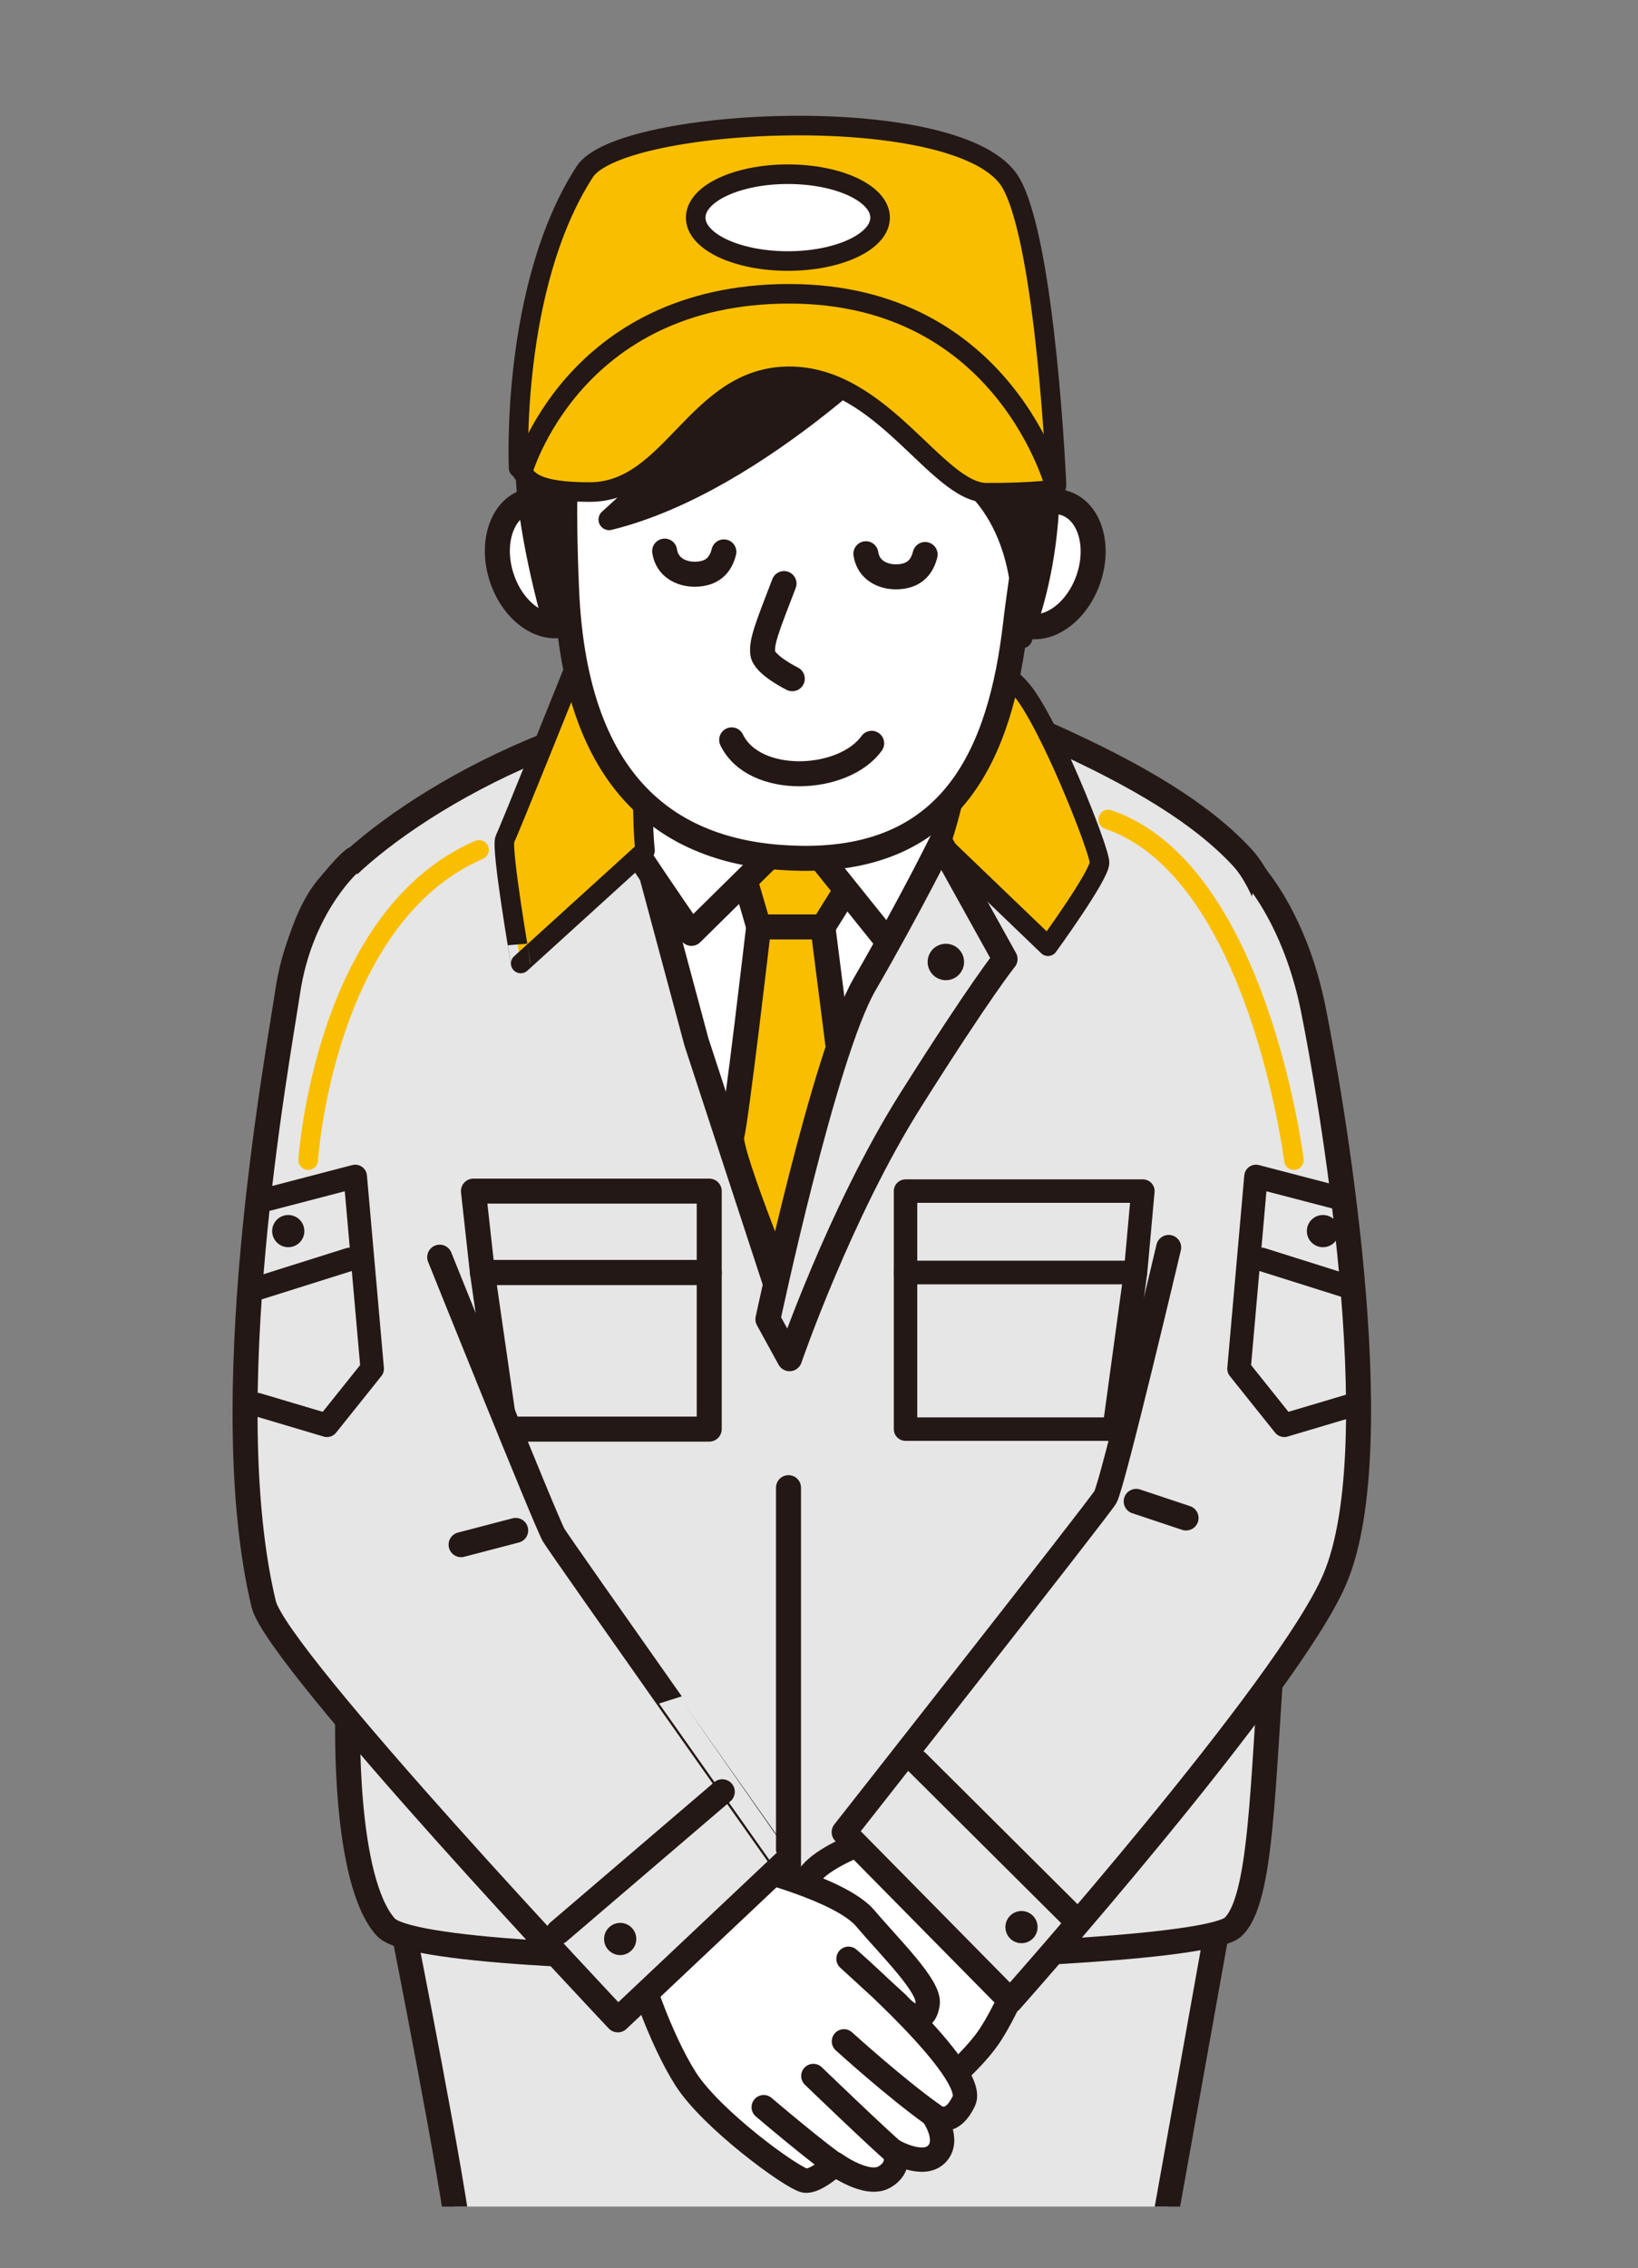 <svg id="レイヤー_1" data-name="レイヤー 1" xmlns="http://www.w3.org/2000/svg" xmlns:xlink="http://www.w3.org/1999/xlink" viewBox="0 0 867.03 1200"><rect x="0" y="0" width="867.03" height="1200" fill="#808080" stroke="none"/><defs><style>.cls-1,.cls-11,.cls-13,.cls-15{fill:none;}.cls-2{clip-path:url(#clip-path);}.cls-3,.cls-7{fill:#e6e6e6;}.cls-10,.cls-11,.cls-12,.cls-13,.cls-14,.cls-3,.cls-4,.cls-5,.cls-6,.cls-7{stroke:#231815;}.cls-10,.cls-11,.cls-12,.cls-13,.cls-14,.cls-15,.cls-3,.cls-4,.cls-5,.cls-6,.cls-7{stroke-linecap:round;stroke-linejoin:round;}.cls-3,.cls-4,.cls-5{stroke-width:13.23px;}.cls-10,.cls-14,.cls-4,.cls-9{fill:#fff;}.cls-5,.cls-6{fill:#fabe00;}.cls-13,.cls-14,.cls-15,.cls-6{stroke-width:10.36px;}.cls-11,.cls-7{stroke-width:12.41px;}.cls-12,.cls-8{fill:#231815;}.cls-10{stroke-width:12.87px;}.cls-12{stroke-width:11.22px;}.cls-15{stroke:#fabe00;}</style><clipPath id="clip-path"><rect class="cls-1" x="82.02" y="12.83" width="692.52" height="1154.65"/></clipPath></defs><g class="cls-2"><path class="cls-3" d="M213.25,1019.65s27.66,139.53,30.17,168.45H614.25l30.17-168.45Z"/><path class="cls-3" d="M488.25,373.52s42.58,4.66,67,15.55c48,21.47,80.85,41.57,102.12,64.42C691.28,490,692.53,623.87,691.2,687.62c-1,45.48-12.47,118.45-17.38,182-5.69,73.57-5.71,135.88-21.22,150-21.75,19.86-425.78,25.14-448.41,0s-20.11-111.23-20.11-111.23-71.17-343.6-14.78-433.07c18.89-30,109.82-94.28,211.78-103.54C418.45,368.42,488.25,373.52,488.25,373.52Z"/><polygon class="cls-4" points="332.36 359.95 338.03 440.51 498.01 440.51 494.61 361.09 332.36 359.95"/><polygon class="cls-4" points="341.42 449.95 498.01 446.18 412.5 685.27 368.65 551.3 341.42 449.95"/><path class="cls-5" d="M388,443.91c7.95,1.14,76,1.14,76,1.14l-28.36,45.38h-34Z"/><path class="cls-5" d="M401.57,490.43h34l16.24,127.44L420,694.07s-35-85.08-32.68-93S401.57,490.43,401.57,490.43Z"/><path class="cls-4" d="M332.36,360,422,438.62l-56,55.21s-62-89.63-58.62-91.9S332.36,360,332.36,360Z"/><path class="cls-4" d="M494.6,361.09,422,438.62l49.17,61.26s45.76-90.38,46.89-93.79S494.6,361.09,494.6,361.09Z"/><path class="cls-6" d="M342.93,335S338,417,341.42,450l-65.79,59.77S265,448.43,267.29,443.9s36.31-89.26,36.31-89.26Z"/><path class="cls-6" d="M503.68,342.93s4.54,48,3.53,63.67-9.2,39.58-9.2,39.58l56.73,54.46S582,463.2,582,456.39s-27.63-76.79-42.38-92.67S503.68,342.93,503.68,342.93Z"/><path class="cls-3" d="M498,446.18l34,61.25s-12.52,15.27-50,74.67-64.07,136.78-64.07,136.78L406.47,698s29.81-140.15,51.07-177C482,478.71,498,446.18,498,446.18Z"/><polygon class="cls-3" points="375.41 673.31 255.37 673.31 250.6 630.2 375.41 630.2 375.41 673.31"/><polygon class="cls-3" points="375.41 756.13 267.31 756.13 255.37 673.31 375.41 673.31 375.41 756.13"/><polygon class="cls-7" points="601.06 673.31 479.32 673.31 479.32 630.2 604.95 630.2 601.06 673.31"/><polygon class="cls-7" points="589.75 756.13 479.32 756.13 479.32 673.31 601.06 673.31 589.75 756.13"/><circle class="cls-8" cx="500.66" cy="508.96" r="9.64" transform="translate(-110.08 878.69) rotate(-76.66)"/><line class="cls-3" x1="417.37" y1="787.1" x2="417.37" y2="1012.52"/><ellipse class="cls-4" cx="288.89" cy="297.81" rx="24.58" ry="34.04" transform="translate(-77.35 102.84) rotate(-17.84)"/><ellipse class="cls-4" cx="552.87" cy="298.52" rx="34.04" ry="24.58" transform="translate(88.14 721.38) rotate(-70.67)"/><path class="cls-4" d="M305.91,191.45c-7.83,30.34-7.85,77.41-6,120.68,4.63,108,59.18,141.18,124.46,142,80.17,1,105.29-55.67,113.19-124.07,4.23-36.65,15.14-86.26,6.07-127.5s-35.95-95.94-137.53-90.95C342.18,114.78,320.06,136.64,305.91,191.45Z"/><path class="cls-4" d="M415,308.76c-9,23.33-12,30.85-11.25,36.94s15.63,13.4,15.63,13.4"/><path class="cls-4" d="M387.29,391.46c11.94,24.67,59.19,22.54,74.1,1.82"/><ellipse class="cls-9" cx="418.75" cy="201.98" rx="15.08" ry="29.23" transform="matrix(0.01, -1, 1, 0.01, 211.34, 618.07)"/><path class="cls-4" d="M383.16,292c-2.29,9.4-8.92,11.9-15.83,11.81-6.6-.09-14.26-3.52-15.52-12.22"/><path class="cls-4" d="M489.69,293.38c-2.29,9.4-8.92,11.9-15.84,11.81-6.6-.08-14.26-3.51-15.52-12.21"/><path class="cls-10" d="M489.66,964.18s-47.44,11.82-60.2,26.89c-13.44,15.89-34.4,36.12-33,45.23,2.44,15.89,15.89,0,15.89,0l26-23.84s-68.45,59.59-61.11,75.18,16.5,7.33,16.5,7.33-9.78,13.45-1.84,21.09c7.15,6.87,22-1.53,22-1.53s-3.67,8.25,5.5,13.44c9.33,5.29,26-6.85,26-6.85s10.75,9.87,16.2,8.69c7-1.53,49.23-32.27,62.95-53.79,13.44-21.08,26.89-59,27.81-72.72"/><path class="cls-10" d="M440.77,1056.16s-26.89,24.45-47.06,38.81"/><path class="cls-10" d="M457,1074.5s-33.92,32.69-44.31,41.56"/><path class="cls-10" d="M483.24,1091s-30.86,26.28-40,31.78"/><path class="cls-3" d="M665.05,464.18c5,6.29,21.87,28.93,30.1,69.77,8.17,40.54,42,229.67,11.39,301.54C682,893.12,534.82,1058.62,534.82,1058.62l-88-89.25s134.5-171,138.27-177.25S618.61,660,618.61,660"/><line class="cls-3" x1="601.41" y1="794.35" x2="627.81" y2="803.15"/><line class="cls-3" x1="485.41" y1="932.29" x2="570.04" y2="1016.49"/><circle class="cls-8" cx="700.27" cy="651.36" r="8.52"/><circle class="cls-8" cx="540.72" cy="1019.65" r="8.52" transform="translate(-552.54 1389.59) rotate(-80.76)"/><path class="cls-10" d="M397.82,988.06s47.44,11.82,60.2,26.9c13.44,15.89,34.4,36.12,33,45.22-2.44,15.89-15.89,0-15.89,0l-26-23.83s68.45,59.59,61.11,75.17-16.5,7.33-16.5,7.33,9.78,13.45,1.84,21.09c-7.15,6.87-22-1.53-22-1.53s3.67,8.25-5.5,13.45c-9.33,5.29-26-6.86-26-6.86s-10.75,9.88-16.2,8.69c-7-1.53-49.23-32.27-62.95-53.78-13.44-21.09-26.89-59-27.81-72.73"/><path class="cls-10" d="M446.71,1080.05s26.89,24.44,47.06,38.8"/><path class="cls-10" d="M430.52,1098.38s33.92,32.7,44.31,41.56"/><path class="cls-10" d="M404.24,1114.88s30.86,26.28,40,31.78"/><path class="cls-3" d="M187.34,454.6c-6.29,5-28.77,28.59-35,69.77C146,565.85,113.8,741.21,139.57,848.69c7,29,187.45,220,187.45,220l88-83S296.85,818.52,293.08,812.24s-60.34-147.08-60.34-147.08"/><line class="cls-3" x1="244.06" y1="817.27" x2="272.97" y2="809.72"/><line class="cls-3" x1="295.6" y1="1022.17" x2="382.33" y2="948"/><circle class="cls-8" cx="328.28" cy="1025.94" r="8.52" transform="translate(-745.71 1108.79) rotate(-76.67)"/><polyline class="cls-11" points="710.7 634.4 664.81 622.43 655.83 724.19 679.78 754.12 716.69 743.14"/><line class="cls-11" x1="667.8" y1="666.33" x2="715.28" y2="681.29"/><circle class="cls-8" cx="152.58" cy="651.36" r="8.52"/><line class="cls-11" x1="185.04" y1="666.33" x2="137.57" y2="681.29"/><polyline class="cls-11" points="142.15 634.4 188.04 622.43 197.02 724.19 173.07 754.12 136.16 743.14"/></g><path class="cls-12" d="M296.7,250.28c-4.33,30.2-4.78,75.44-4.78,75.44S278.53,278,278.53,247.36c0-41.05,6.89-93,37-112.54,18.89-12.23,219.08,11.49,227.39,38.47,30.24,98.19-4.34,166.62-2,164.09,0,0,5.83-45.28-20.58-76.15-27.8-32.49-37.87-66.4-36-92,0,0-81,85.85-161.93,105.66,0,0,76.37-67.76,71-89.84,0,0-53.71,30.43-72.5,58.87C321,244,300.84,221.44,296.7,250.28Z"/><path class="cls-13" d="M520.36,176.91c-.53,19.57,9.35,41.27,24.7,55.91"/><path class="cls-13" d="M404.42,110.71c-13.72,6.18-63.79,25.27-71.34,33.62"/><path class="cls-13" d="M368.07,157.36c11.19-6.54,57.45-26.85,67.91-33.61"/><path class="cls-6" d="M274.51,247.65s-4.47-95.71,35-156.76c18.95-29.28,200.69-37.9,225.66,6,18.56,32.64,24.07,159.63,24.07,159.63l-135.75-93Z"/><path class="cls-6" d="M276.52,250c3.45,4.21,6.89,10.34,35.6,10.34,43.64,0,56.28-61.25,105.66-61.25s78.09,61.63,104.5,61.63,36.6-1.91,36.6-1.91-26.26-103.36-141.1-103.36S276.52,250,276.52,250Z"/><ellipse class="cls-14" cx="417.05" cy="115.14" rx="48.81" ry="22.97"/><path class="cls-15" d="M163.14,613.81s8.14-128.68,90.44-164.14"/><path class="cls-15" d="M684.88,613.81S666,460.58,586.61,433.59"/></svg>